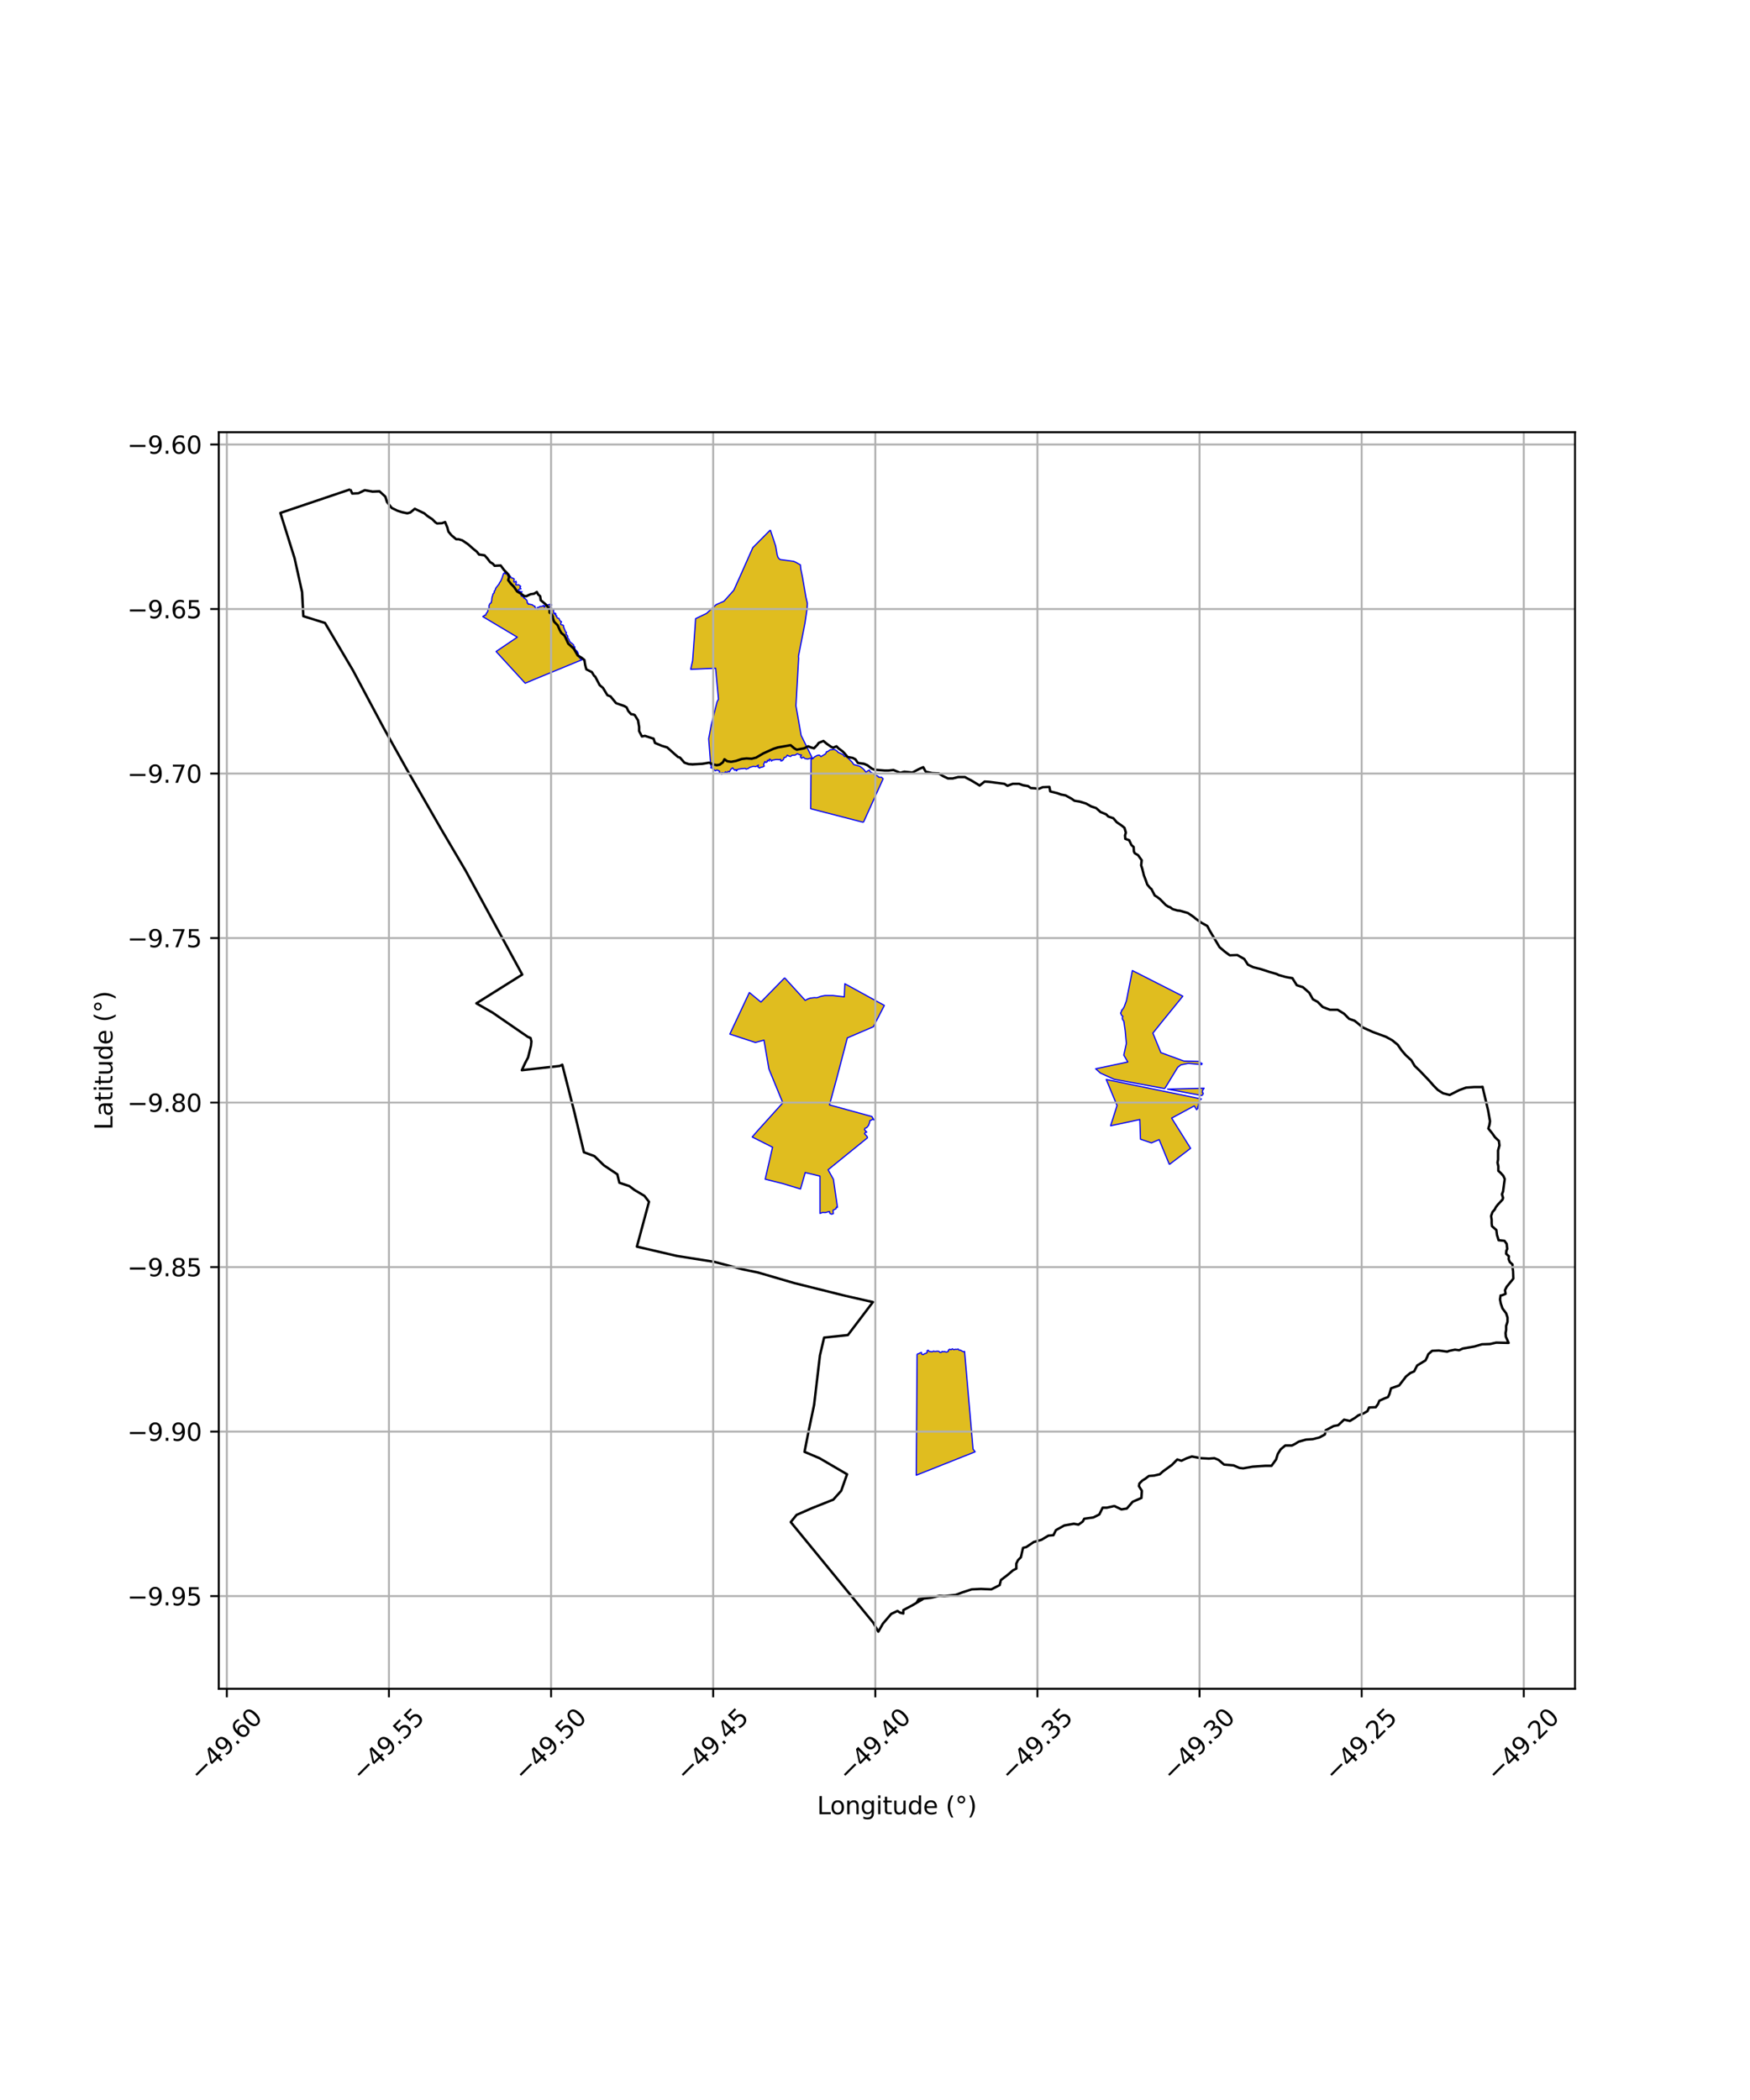 <?xml version="1.0" encoding="utf-8" standalone="no"?>
<!DOCTYPE svg PUBLIC "-//W3C//DTD SVG 1.1//EN"
  "http://www.w3.org/Graphics/SVG/1.1/DTD/svg11.dtd">
<svg xmlns:xlink="http://www.w3.org/1999/xlink" width="720pt" height="864pt" viewBox="0 0 720 864" xmlns="http://www.w3.org/2000/svg" version="1.1">
 <defs>
  <style type="text/css">*{stroke-linejoin: round; stroke-linecap: butt}</style>
 </defs>
 <g id="figure_1">
  <g id="patch_1">
   <path d="M 0 864 
L 720 864 
L 720 0 
L 0 0 
z
" style="fill: #ffffff"/>
  </g>
  <g id="axes_1">
   <g id="patch_2">
    <path d="M 90 694.815 
L 648 694.815 
L 648 177.825 
L 90 177.825 
z
" style="fill: #ffffff"/>
   </g>
   <g id="PatchCollection_1">
    <path d="M 207.073 236.243 
L 207.156 236.02 
L 207.454 235.774 
L 207.572 235.61 
L 207.736 235.915 
L 207.961 236.144 
L 208.231 236.103 
L 208.12 235.494 
L 208.594 235.625 
L 208.721 235.843 
L 209.059 236.23 
L 209.521 236.305 
L 209.245 236.471 
L 208.955 236.62 
L 208.878 236.929 
L 209.182 237.253 
L 209.643 237.09 
L 210.086 237.134 
L 210.144 237.485 
L 210.353 237.75 
L 210.79 237.782 
L 211.118 237.953 
L 211.555 238.218 
L 211.545 238.56 
L 211.428 238.93 
L 211.412 239.301 
L 211.545 239.525 
L 211.903 239.408 
L 212.309 239.126 
L 212.454 239.719 
L 212.278 240.077 
L 212.192 240.537 
L 212.555 240.713 
L 212.858 240.573 
L 213.39 240.599 
L 213.858 240.919 
L 214.221 241.236 
L 213.914 241.674 
L 214.092 241.964 
L 214.34 242.236 
L 213.989 242.321 
L 213.52 242.441 
L 213.24 242.752 
L 213.263 243.248 
L 213.802 243.204 
L 214.171 243.494 
L 214.783 243.445 
L 214.532 243.824 
L 214.395 244.27 
L 214.336 244.813 
L 214.449 245.188 
L 214.929 245.39 
L 215.315 245.607 
L 215.726 245.672 
L 215.491 245.971 
L 215.7 246.196 
L 215.963 246.198 
L 216.293 246.542 
L 216.695 246.94 
L 216.91 247.364 
L 216.892 247.71 
L 216.958 248.155 
L 217.276 248.156 
L 217.35 248.608 
L 217.686 248.553 
L 218.044 248.611 
L 218.473 248.727 
L 218.861 248.773 
L 219.217 248.977 
L 219.535 249.273 
L 220.086 249.43 
L 220.159 249.904 
L 220.366 250.298 
L 220.74 250.542 
L 221.262 250.679 
L 221.322 250.392 
L 221.037 250.01 
L 221.543 249.878 
L 221.908 249.7 
L 222.358 249.472 
L 222.698 249.598 
L 222.918 249.476 
L 223.253 249.341 
L 223.673 249.069 
L 223.755 249.464 
L 223.923 249.795 
L 224.16 249.659 
L 224.179 249.344 
L 224.764 249.085 
L 225.174 248.964 
L 225.674 248.777 
L 226.305 248.662 
L 226.611 248.59 
L 226.881 248.684 
L 227.002 249.004 
L 226.501 249.205 
L 226.257 249.354 
L 226.274 249.722 
L 226.602 249.858 
L 226.907 250.009 
L 226.809 250.244 
L 227.027 250.699 
L 227.464 250.641 
L 227.77 250.803 
L 227.767 251.241 
L 227.72 251.55 
L 227.788 251.939 
L 227.911 252.473 
L 228.288 252.632 
L 228.371 252.23 
L 228.715 252.599 
L 228.597 253.165 
L 228.773 253.425 
L 229.067 253.363 
L 229.078 253.72 
L 229.146 254.041 
L 229.389 254.268 
L 229.95 254.415 
L 230.19 254.976 
L 230.449 255.461 
L 231.038 255.836 
L 230.741 256.317 
L 230.675 256.769 
L 230.894 257.047 
L 231.357 257.077 
L 231.822 257.345 
L 231.879 257.603 
L 231.907 258.225 
L 232.132 258.384 
L 232.161 258.768 
L 232.538 259.419 
L 232.516 259.725 
L 233.057 260.253 
L 232.822 260.856 
L 233.138 261.178 
L 233.378 261.441 
L 233.587 261.783 
L 233.521 262.342 
L 233.824 262.724 
L 234.132 263.152 
L 234.287 263.711 
L 234.696 264.287 
L 235.2 264.627 
L 235.753 265.102 
L 236.051 265.39 
L 236.008 265.793 
L 236.209 266.093 
L 236.491 266.138 
L 236.436 266.685 
L 236.625 267.112 
L 236.769 267.416 
L 237.102 267.666 
L 237.444 267.942 
L 237.72 268.426 
L 237.854 268.801 
L 237.98 269.35 
L 238.098 270.029 
L 238.242 270.437 
L 238.53 270.719 
L 238.624 270.942 
L 238.911 271.003 
L 239.137 271.143 
L 239.48 270.853 
L 239.715 270.929 
L 239.897 271.245 
L 219.386 279.7 
L 216.088 281.108 
L 204.115 268.05 
L 212.83 262.152 
L 198.629 253.684 
L 199.003 253.443 
L 199.358 253.169 
L 199.915 253.034 
L 199.972 252.559 
L 200.325 252.055 
L 200.5 251.83 
L 200.757 251.316 
L 200.677 250.832 
L 200.842 250.501 
L 201.245 250.017 
L 201.133 249.325 
L 201.368 248.776 
L 201.62 248.294 
L 202.123 248.002 
L 202.104 247.577 
L 202.314 247.052 
L 202.326 246.403 
L 202.451 245.63 
L 202.718 244.937 
L 202.803 244.447 
L 203.064 244.103 
L 203.408 243.795 
L 203.332 243.287 
L 203.733 242.789 
L 203.9 242.166 
L 204.185 241.671 
L 204.517 241.343 
L 204.824 240.868 
L 205.274 240.364 
L 205.559 239.714 
L 205.886 239.255 
L 206.156 238.761 
L 206.524 237.92 
L 206.772 237.162 
L 207.073 236.243 
" clip-path="url(#pbe53416400)" style="fill: #e0bd1f; stroke: #0000ff; stroke-width: 0.5"/>
    <path d="M 316.944 218.04 
L 319.13 224.663 
L 319.7 228.05 
L 320.011 229.14 
L 320.447 229.812 
L 321.017 230.213 
L 326.573 230.961 
L 327.58 231.423 
L 329.255 232.392 
L 329.308 232.363 
L 329.329 232.583 
L 329.47 234.053 
L 330.17 237.519 
L 331.595 245.762 
L 332.172 248.257 
L 332.013 250.7 
L 331.184 256.407 
L 328.505 270.002 
L 328.574 270.899 
L 327.478 290.381 
L 329.61 302.567 
L 334.238 311.978 
L 333.468 311.941 
L 332.308 312.311 
L 331.135 312.086 
L 330.498 311.494 
L 329.799 311.953 
L 329.31 311.412 
L 329.751 310.631 
L 329.68 310.558 
L 329.084 310.591 
L 328.905 310.477 
L 328.036 310.097 
L 327.16 310.685 
L 326.389 310.729 
L 325.923 310.705 
L 325.249 311.247 
L 324.465 311.014 
L 323.919 310.703 
L 323.336 311.534 
L 322.654 311.636 
L 322.366 312.403 
L 321.826 312.976 
L 321.223 313.061 
L 321.232 312.456 
L 320.393 312.554 
L 319.744 312.48 
L 319.072 312.522 
L 317.706 312.773 
L 317.438 313.142 
L 316.948 312.403 
L 316.489 312.38 
L 316.439 313.134 
L 316.112 312.834 
L 315.694 312.869 
L 315.676 313.402 
L 315.167 313.702 
L 314.728 313.296 
L 314.168 314.477 
L 314.411 315.227 
L 313.815 315.559 
L 313.085 315.697 
L 313.033 315.677 
L 312.491 316.005 
L 311.763 315.498 
L 312.06 314.771 
L 310.928 315.428 
L 309.983 315.285 
L 309.287 315.495 
L 308.411 315.744 
L 308.041 316.087 
L 306.999 316.446 
L 306.61 316.136 
L 304.798 316.288 
L 304.414 316.373 
L 303.597 316.481 
L 302.977 317.171 
L 302.856 316.613 
L 302.26 316.887 
L 301.403 315.929 
L 300.644 316.571 
L 300.076 317.605 
L 299.497 317.361 
L 299.028 318.253 
L 298.584 317.515 
L 297.753 318.17 
L 297.024 317.875 
L 297.194 318.29 
L 296.896 318.492 
L 295.924 317.773 
L 296.062 317.323 
L 295.648 317.047 
L 294.969 316.813 
L 294.269 317.118 
L 293.439 316.336 
L 293.057 316.076 
L 292.44 315.857 
L 292.667 315.478 
L 292.545 314.971 
L 292.393 314.659 
L 291.565 303.949 
L 292.644 298.215 
L 293.814 293.537 
L 295.014 288.773 
L 295.596 287.645 
L 294.425 274.927 
L 284.168 275.376 
L 284.964 271.82 
L 285.97 258.015 
L 286.192 254.529 
L 290.71 252.367 
L 294.646 248.772 
L 297.855 247.361 
L 301.902 242.851 
L 305.003 235.97 
L 309.728 225.309 
L 316.944 218.04 
" clip-path="url(#pbe53416400)" style="fill: #e0bd1f; stroke: #0000ff; stroke-width: 0.5"/>
    <path d="M 322.825 402.31 
L 331.293 411.589 
L 332.367 411.011 
L 333.349 410.666 
L 335.022 410.46 
L 336.111 410.498 
L 337.707 409.924 
L 339.298 409.603 
L 342.776 409.6 
L 347.354 410.124 
L 347.582 404.739 
L 363.848 413.656 
L 359.317 422.44 
L 348.62 427.02 
L 344.484 442.807 
L 343.031 448.141 
L 341.276 454.593 
L 358.72 459.376 
L 359.57 460.769 
L 359.042 460.488 
L 358.556 460.826 
L 357.93 461.044 
L 357.735 461.943 
L 357.303 463.071 
L 356.533 463.988 
L 355.879 464.164 
L 355.696 464.835 
L 356.616 465.814 
L 355.956 465.963 
L 355.699 466.409 
L 356.831 467.699 
L 356.893 468.136 
L 346.996 476.161 
L 340.697 481.276 
L 342.897 485.217 
L 344.558 496.746 
L 344.066 496.673 
L 343.982 497.298 
L 342.73 497.936 
L 342.863 499.319 
L 342.156 499.562 
L 341.422 499.245 
L 341.35 498.501 
L 340.697 498.58 
L 339.614 498.903 
L 338.365 498.862 
L 337.366 499.251 
L 337.355 483.893 
L 331.293 482.422 
L 329.35 489.193 
L 322.142 486.987 
L 314.816 485.155 
L 317.854 472.006 
L 309.48 467.786 
L 311.594 465.342 
L 322.07 453.741 
L 316.622 440.471 
L 316.352 439.818 
L 314.309 427.93 
L 310.784 428.911 
L 300.275 425.454 
L 308.305 408.359 
L 313.071 412.28 
L 322.825 402.31 
" clip-path="url(#pbe53416400)" style="fill: #e0bd1f; stroke: #0000ff; stroke-width: 0.5"/>
    <path d="M 355.236 338.341 
L 333.544 332.734 
L 333.682 312.186 
L 334.344 312.182 
L 335.151 311.373 
L 336.234 310.813 
L 337.071 310.663 
L 337.787 311.29 
L 338.709 310.725 
L 339.424 310.314 
L 339.824 309.929 
L 339.985 309.356 
L 340.611 309.166 
L 341.489 308.509 
L 342.076 308.477 
L 343.012 308.304 
L 343.788 308.599 
L 344.566 309.171 
L 344.768 309.511 
L 345.412 309.781 
L 346.916 310.542 
L 347.448 311.233 
L 348.244 311.155 
L 349.02 312.008 
L 350.434 313.402 
L 351.267 314.557 
L 353.704 315.244 
L 354.996 316.2 
L 355.502 316.673 
L 356.27 317.714 
L 357.132 317.084 
L 357.728 316.804 
L 357.945 317.494 
L 359.137 318.239 
L 360.368 318.932 
L 361.241 319.383 
L 361.544 319.782 
L 362.683 319.789 
L 363.347 320.432 
L 355.236 338.341 
" clip-path="url(#pbe53416400)" style="fill: #e0bd1f; stroke: #0000ff; stroke-width: 0.5"/>
    <path d="M 377.312 557.086 
L 377.96 556.946 
L 378.522 556.608 
L 379.139 556.441 
L 379.2 557.12 
L 379.832 557.344 
L 380.315 556.98 
L 380.953 556.795 
L 381.487 556.431 
L 381.407 555.788 
L 381.853 555.509 
L 382.343 556.05 
L 382.929 556.106 
L 383.488 556.191 
L 384.092 555.886 
L 384.619 556.066 
L 385.332 555.973 
L 385.942 555.928 
L 386.351 556.045 
L 386.803 556.462 
L 387.312 556.354 
L 387.604 556.022 
L 388.054 556.147 
L 388.656 556.09 
L 389.391 556.317 
L 390.152 556.014 
L 390.229 555.446 
L 390.738 555.082 
L 391.279 555.305 
L 391.818 554.941 
L 392.431 555.299 
L 393.044 555.113 
L 393.619 555.161 
L 394.261 555.027 
L 394.547 555.479 
L 395.18 555.478 
L 395.754 555.844 
L 396.292 556.131 
L 396.856 556.045 
L 400.343 596.176 
L 401.183 597.322 
L 376.976 606.944 
L 377.312 557.086 
" clip-path="url(#pbe53416400)" style="fill: #e0bd1f; stroke: #0000ff; stroke-width: 0.5"/>
    <path d="M 479.203 447.879 
L 458.364 444.039 
L 452.764 441.511 
L 450.777 439.73 
L 464.019 436.932 
L 462.356 434.116 
L 463.406 429.315 
L 462.935 424.078 
L 462.454 420.779 
L 462.535 420.698 
L 462.344 420.47 
L 462.404 420.112 
L 462.24 419.942 
L 461.841 419.472 
L 461.935 419.368 
L 461.847 419.16 
L 461.747 419.122 
L 461.772 418.573 
L 461.973 418.171 
L 461.458 417.734 
L 461.04 416.824 
L 461.243 416.447 
L 461.477 415.869 
L 461.654 415.676 
L 461.486 415.551 
L 461.756 415.4 
L 462.194 414.811 
L 462.6 414.065 
L 462.625 413.945 
L 463.443 411.755 
L 465.895 399.315 
L 486.645 409.86 
L 477.825 420.71 
L 474.329 425.054 
L 477.622 433.083 
L 487.082 436.552 
L 493.217 436.706 
L 493.88 437.054 
L 493.761 437.238 
L 493.639 437.46 
L 494.131 437.465 
L 494.584 437.547 
L 494.273 437.756 
L 494.465 437.95 
L 494.084 437.994 
L 488.913 437.484 
L 485.861 438.106 
L 484.547 439.126 
L 479.203 447.879 
" clip-path="url(#pbe53416400)" style="fill: #e0bd1f; stroke: #0000ff; stroke-width: 0.5"/>
    <path d="M 481.11 479.1 
L 476.908 468.874 
L 473.741 470.227 
L 469.233 468.698 
L 468.954 460.609 
L 456.94 463.175 
L 459.583 454.849 
L 455.138 444.126 
L 493.879 452.072 
L 494.229 452.143 
L 493.588 452.793 
L 493.334 453.352 
L 493.208 454.091 
L 493.094 454.436 
L 493.08 455.032 
L 492.734 455.385 
L 492.862 455.902 
L 492.331 456.578 
L 491.36 455.001 
L 482.049 460.021 
L 489.844 472.452 
L 481.11 479.1 
" clip-path="url(#pbe53416400)" style="fill: #e0bd1f; stroke: #0000ff; stroke-width: 0.5"/>
    <path d="M 494.584 450.745 
L 480.39 448.102 
L 495.411 447.716 
L 495.279 447.887 
L 495.075 448.301 
L 494.89 448.266 
L 494.678 449.219 
L 494.744 449.596 
L 495.027 449.681 
L 494.973 450.174 
L 494.586 450.723 
L 494.584 450.745 
" clip-path="url(#pbe53416400)" style="fill: #e0bd1f; stroke: #0000ff; stroke-width: 0.5"/>
   </g>
   <g id="PatchCollection_2">
    <path d="M 144.129 201.325 
L 144.929 203.065 
L 147.445 202.949 
L 150.076 201.673 
L 153.278 202.253 
L 156.137 202.137 
L 158.539 204.342 
L 159.225 206.547 
L 161.169 208.984 
L 163.571 210.145 
L 165.401 210.725 
L 167.574 211.189 
L 168.832 210.841 
L 170.661 209.332 
L 174.55 211.189 
L 175.922 212.35 
L 177.867 213.626 
L 179.125 214.903 
L 179.811 215.367 
L 181.869 215.251 
L 183.127 214.787 
L 184.042 216.992 
L 184.5 218.733 
L 185.758 220.242 
L 187.702 221.866 
L 188.731 221.866 
L 190.218 222.331 
L 192.62 223.955 
L 194.564 225.696 
L 196.165 226.973 
L 197.08 228.133 
L 199.367 228.481 
L 200.511 229.758 
L 201.655 231.267 
L 202.798 231.963 
L 203.485 232.775 
L 206.001 232.659 
L 207.373 234.516 
L 208.745 235.909 
L 209.546 237.07 
L 209.088 238.694 
L 210.118 240.087 
L 211.49 241.48 
L 212.748 243.337 
L 214.349 244.265 
L 215.607 245.193 
L 216.522 245.309 
L 218.238 244.497 
L 219.725 244.265 
L 220.868 243.569 
L 221.44 244.613 
L 222.241 245.309 
L 222.469 246.934 
L 224.528 248.675 
L 225.328 249.603 
L 226.129 250.88 
L 226.129 252.041 
L 226.815 252.505 
L 227.387 253.549 
L 227.501 254.362 
L 227.959 255.754 
L 229.446 257.263 
L 230.246 259.12 
L 230.932 260.397 
L 232.19 261.441 
L 232.648 262.254 
L 233.792 264.807 
L 236.079 266.896 
L 237.68 269.681 
L 239.281 270.609 
L 240.425 271.538 
L 240.768 273.627 
L 241.225 275.368 
L 243.513 276.528 
L 244.428 278.037 
L 244.885 278.385 
L 246.715 281.867 
L 248.087 283.027 
L 249.917 286.045 
L 251.175 286.509 
L 253.463 289.294 
L 256.779 290.455 
L 257.808 291.035 
L 258.495 292.544 
L 259.638 293.821 
L 260.439 293.937 
L 261.125 294.169 
L 262.497 296.374 
L 262.955 299.043 
L 262.955 300.784 
L 264.099 302.989 
L 265.357 302.757 
L 268.902 303.917 
L 269.474 305.658 
L 272.219 306.819 
L 274.506 307.515 
L 277.365 310.068 
L 278.966 311.461 
L 279.767 311.693 
L 281.597 313.782 
L 283.312 314.362 
L 284.913 314.478 
L 289.03 314.246 
L 291.775 313.782 
L 293.376 314.478 
L 294.863 314.827 
L 296.121 314.594 
L 297.379 313.666 
L 298.065 312.389 
L 299.209 313.202 
L 300.81 313.434 
L 302.754 313.086 
L 305.156 312.273 
L 307.1 312.041 
L 309.273 312.157 
L 311.103 311.693 
L 314.077 309.952 
L 318.194 308.095 
L 320.024 307.515 
L 325.284 306.587 
L 326.771 307.863 
L 327.8 308.443 
L 330.888 307.863 
L 332.49 307.051 
L 333.633 307.515 
L 334.891 307.863 
L 336.264 306.471 
L 336.835 305.658 
L 338.78 304.846 
L 340.152 306.006 
L 341.982 307.283 
L 342.782 307.631 
L 344.155 307.051 
L 344.955 307.863 
L 346.671 309.14 
L 347.471 309.952 
L 348.729 311.461 
L 350.788 311.809 
L 351.932 312.389 
L 352.961 313.898 
L 355.477 314.246 
L 356.849 314.827 
L 358.679 316.219 
L 359.823 316.683 
L 364.055 317.032 
L 365.541 317.032 
L 367.6 316.799 
L 370.345 317.96 
L 372.06 317.496 
L 375.377 317.844 
L 378.007 316.451 
L 379.837 315.639 
L 380.866 317.496 
L 383.497 318.076 
L 386.242 318.192 
L 387.843 319.237 
L 390.016 320.281 
L 391.96 320.281 
L 394.247 319.701 
L 396.992 319.701 
L 397.793 320.165 
L 399.622 321.093 
L 403.053 323.182 
L 405.112 321.558 
L 406.942 321.674 
L 413.232 322.486 
L 414.49 323.299 
L 416.663 322.486 
L 419.293 322.486 
L 420.895 323.066 
L 422.953 323.415 
L 424.097 324.227 
L 425.927 324.343 
L 427.299 324.575 
L 429.015 323.879 
L 431.759 323.763 
L 432.102 325.62 
L 434.962 326.316 
L 436.563 326.896 
L 438.393 327.244 
L 440.909 328.637 
L 442.052 329.449 
L 444.225 329.798 
L 446.856 330.61 
L 448.914 331.771 
L 450.973 332.467 
L 452.803 334.092 
L 455.09 335.02 
L 456.005 335.949 
L 458.064 336.645 
L 459.436 338.27 
L 461.494 339.662 
L 462.638 340.591 
L 463.21 342.564 
L 462.867 343.724 
L 462.981 345.117 
L 464.582 345.697 
L 465.497 347.67 
L 466.412 348.483 
L 466.527 350.339 
L 466.87 351.036 
L 468.242 351.848 
L 469.729 353.937 
L 469.5 356.026 
L 469.958 357.419 
L 470.644 360.204 
L 471.33 361.945 
L 472.016 363.918 
L 473.16 365.311 
L 473.732 365.775 
L 475.104 368.444 
L 475.905 368.908 
L 477.277 369.953 
L 479.679 372.39 
L 480.594 372.97 
L 481.509 373.318 
L 482.423 374.015 
L 484.368 374.595 
L 485.511 374.711 
L 488.714 375.639 
L 491.115 377.264 
L 491.916 377.961 
L 494.203 379.585 
L 496.719 380.978 
L 497.749 382.951 
L 501.751 389.682 
L 503.924 391.539 
L 505.983 393.048 
L 509.071 392.932 
L 511.93 394.556 
L 513.417 396.878 
L 515.59 397.922 
L 518.792 398.734 
L 522.337 399.895 
L 525.196 400.707 
L 526.111 401.172 
L 529.085 401.984 
L 531.715 402.448 
L 533.545 405.35 
L 536.061 406.162 
L 538.692 408.483 
L 540.178 411.152 
L 542.123 412.197 
L 544.181 414.286 
L 547.155 415.446 
L 550.357 415.446 
L 552.987 417.071 
L 555.046 419.16 
L 557.333 419.973 
L 560.764 422.758 
L 564.881 424.615 
L 570.257 426.588 
L 572.773 427.98 
L 575.06 429.837 
L 576.661 432.158 
L 578.377 434.131 
L 580.664 436.22 
L 582.036 438.541 
L 584.095 440.514 
L 587.983 444.576 
L 589.813 446.665 
L 591.529 448.406 
L 593.702 449.799 
L 596.447 450.495 
L 600.335 448.522 
L 603.194 447.478 
L 606.511 447.246 
L 609.256 447.246 
L 609.942 447.129 
L 612.229 456.762 
L 613.03 461.288 
L 612.801 462.797 
L 612.343 464.306 
L 613.945 466.279 
L 615.088 467.903 
L 616.689 469.412 
L 616.918 471.269 
L 616.346 473.358 
L 616.346 477.072 
L 616.117 478.348 
L 616.461 479.857 
L 616.461 481.714 
L 617.49 482.642 
L 618.519 483.803 
L 619.091 485.08 
L 618.405 490.186 
L 617.947 491.346 
L 618.405 492.855 
L 618.176 493.552 
L 616.232 495.641 
L 615.431 496.685 
L 614.974 497.613 
L 614.059 498.658 
L 613.487 500.283 
L 613.716 501.908 
L 613.716 503.3 
L 613.83 504.461 
L 615.66 506.086 
L 615.889 508.058 
L 616.575 510.263 
L 618.977 510.496 
L 619.892 511.772 
L 620.12 513.861 
L 619.777 514.558 
L 619.663 515.834 
L 620.807 516.879 
L 620.692 518.039 
L 621.15 519.2 
L 622.293 520.244 
L 622.293 521.405 
L 622.522 523.03 
L 622.636 526.047 
L 619.892 529.413 
L 619.205 530.805 
L 619.434 532.314 
L 618.062 532.894 
L 617.376 533.01 
L 617.147 534.635 
L 617.49 536.376 
L 618.176 538.349 
L 619.663 540.322 
L 620.235 542.063 
L 620.235 543.803 
L 619.663 545.544 
L 619.663 547.169 
L 619.434 548.446 
L 619.548 549.954 
L 620.692 552.508 
L 615.546 552.392 
L 613.03 552.972 
L 609.713 553.088 
L 606.511 554.016 
L 601.822 554.829 
L 600.335 555.525 
L 598.619 555.293 
L 596.332 555.757 
L 595.417 556.105 
L 591.986 555.641 
L 589.241 555.757 
L 587.64 557.15 
L 587.183 558.31 
L 586.497 559.703 
L 583.066 561.792 
L 581.808 564.229 
L 580.207 564.925 
L 578.491 566.318 
L 575.632 570.032 
L 572.315 571.192 
L 571.629 573.63 
L 571.057 574.79 
L 569.57 575.37 
L 567.512 576.299 
L 566.94 577.692 
L 566.025 578.968 
L 563.28 579.084 
L 562.594 580.593 
L 560.993 581.521 
L 558.82 582.334 
L 557.448 583.378 
L 555.387 584.622 
L 552.986 584.1 
L 550.584 586.363 
L 548.697 586.711 
L 545.437 588.452 
L 545.094 590.193 
L 542.864 591.411 
L 540.119 592.108 
L 537.375 592.282 
L 534.287 593.152 
L 532.914 594.023 
L 531.542 594.719 
L 528.797 594.719 
L 526.91 596.286 
L 525.709 598.201 
L 525.023 600.464 
L 523.136 603.075 
L 520.563 603.075 
L 515.416 603.423 
L 511.471 604.12 
L 509.927 603.945 
L 507.525 602.901 
L 503.579 602.553 
L 501.349 600.638 
L 499.634 599.942 
L 497.404 600.116 
L 494.144 599.942 
L 490.37 599.245 
L 488.312 599.942 
L 486.081 600.986 
L 484.366 600.464 
L 482.136 602.727 
L 478.533 605.338 
L 477.161 606.557 
L 474.931 607.079 
L 472.701 607.253 
L 471.328 608.297 
L 469.956 609.168 
L 468.755 610.386 
L 468.583 611.431 
L 469.784 613.346 
L 469.613 616.305 
L 466.01 617.872 
L 463.608 620.657 
L 461.378 621.006 
L 458.462 619.613 
L 455.374 620.309 
L 453.659 620.309 
L 452.286 623.095 
L 449.885 624.313 
L 446.11 624.835 
L 445.424 626.054 
L 443.709 627.273 
L 441.822 626.924 
L 437.876 627.621 
L 434.445 629.536 
L 433.416 631.625 
L 431.357 631.799 
L 428.441 633.54 
L 425.353 634.41 
L 422.265 636.499 
L 420.893 636.847 
L 420.035 640.677 
L 418.834 641.895 
L 418.148 643.288 
L 418.148 645.377 
L 416.776 646.073 
L 414.545 647.988 
L 411.801 650.077 
L 411.286 652.166 
L 407.855 653.907 
L 403.566 653.733 
L 399.792 653.907 
L 396.018 655.126 
L 393.273 656.17 
L 388.47 656.693 
L 386.583 656.518 
L 382.98 657.389 
L 378.005 657.911 
L 377.148 659.304 
L 379.721 657.911 
L 375.261 660.522 
L 371.658 662.437 
L 371.658 663.83 
L 370.286 663.482 
L 369.256 662.785 
L 366.683 664.004 
L 363.252 668.008 
L 361.365 671.315 
L 359.307 667.66 
L 325.34 626.228 
L 327.742 623.269 
L 334.089 620.483 
L 342.838 617.002 
L 346.097 613.346 
L 348.499 606.557 
L 337.177 599.942 
L 331.001 597.33 
L 332.716 588.626 
L 334.947 578.007 
L 337.348 557.639 
L 339.064 550.328 
L 348.842 549.283 
L 359.135 535.705 
L 347.641 533.094 
L 326.712 527.871 
L 311.787 523.519 
L 305.783 522.301 
L 293.946 519.167 
L 278.507 516.73 
L 262.038 512.9 
L 267.013 494.447 
L 265.126 492.01 
L 261.009 489.573 
L 258.95 488.006 
L 254.833 486.614 
L 253.975 483.132 
L 248.486 479.476 
L 244.54 475.646 
L 240.251 474.08 
L 236.306 457.542 
L 231.331 438.045 
L 230.302 438.567 
L 214.691 440.308 
L 216.063 437.348 
L 217.264 435.085 
L 218.465 430.211 
L 218.636 428.47 
L 218.293 427.077 
L 217.092 426.555 
L 202.682 416.632 
L 195.992 412.803 
L 214.862 400.965 
L 191.531 358.14 
L 181.582 341.254 
L 167.171 316.187 
L 157.736 299.301 
L 145.213 275.799 
L 133.719 256.302 
L 124.799 253.517 
L 124.284 243.594 
L 121.196 229.667 
L 115.364 211.041 
L 144.129 201.325 
L 144.129 201.325 
" clip-path="url(#pbe53416400)" style="fill: none; stroke: #000000"/>
   </g>
   <g id="matplotlib.axis_1">
    <g id="xtick_1">
     <g id="line2d_1">
      <path d="M 93.322 694.815 
L 93.322 177.825 
" clip-path="url(#pbe53416400)" style="fill: none; stroke: #b0b0b0; stroke-width: 0.8; stroke-linecap: square"/>
     </g>
     <g id="line2d_2">
      <defs>
       <path id="m79c04f640a" d="M 0 0 
L 0 3.5 
" style="stroke: #000000; stroke-width: 0.8"/>
      </defs>
      <g>
       <use xlink:href="#m79c04f640a" x="93.322" y="694.815" style="stroke: #000000; stroke-width: 0.8"/>
      </g>
     </g>
     <g id="text_1">
      <!-- −49.60 -->
      <g transform="translate(82.189 733.356) rotate(-45) scale(0.1 -0.1)">
       <defs>
        <path id="DejaVuSans-2212" d="M 678 2272 
L 4684 2272 
L 4684 1741 
L 678 1741 
L 678 2272 
z
" transform="scale(0.016)"/>
        <path id="DejaVuSans-34" d="M 2419 4116 
L 825 1625 
L 2419 1625 
L 2419 4116 
z
M 2253 4666 
L 3047 4666 
L 3047 1625 
L 3713 1625 
L 3713 1100 
L 3047 1100 
L 3047 0 
L 2419 0 
L 2419 1100 
L 313 1100 
L 313 1709 
L 2253 4666 
z
" transform="scale(0.016)"/>
        <path id="DejaVuSans-39" d="M 703 97 
L 703 672 
Q 941 559 1184 500 
Q 1428 441 1663 441 
Q 2288 441 2617 861 
Q 2947 1281 2994 2138 
Q 2813 1869 2534 1725 
Q 2256 1581 1919 1581 
Q 1219 1581 811 2004 
Q 403 2428 403 3163 
Q 403 3881 828 4315 
Q 1253 4750 1959 4750 
Q 2769 4750 3195 4129 
Q 3622 3509 3622 2328 
Q 3622 1225 3098 567 
Q 2575 -91 1691 -91 
Q 1453 -91 1209 -44 
Q 966 3 703 97 
z
M 1959 2075 
Q 2384 2075 2632 2365 
Q 2881 2656 2881 3163 
Q 2881 3666 2632 3958 
Q 2384 4250 1959 4250 
Q 1534 4250 1286 3958 
Q 1038 3666 1038 3163 
Q 1038 2656 1286 2365 
Q 1534 2075 1959 2075 
z
" transform="scale(0.016)"/>
        <path id="DejaVuSans-2e" d="M 684 794 
L 1344 794 
L 1344 0 
L 684 0 
L 684 794 
z
" transform="scale(0.016)"/>
        <path id="DejaVuSans-36" d="M 2113 2584 
Q 1688 2584 1439 2293 
Q 1191 2003 1191 1497 
Q 1191 994 1439 701 
Q 1688 409 2113 409 
Q 2538 409 2786 701 
Q 3034 994 3034 1497 
Q 3034 2003 2786 2293 
Q 2538 2584 2113 2584 
z
M 3366 4563 
L 3366 3988 
Q 3128 4100 2886 4159 
Q 2644 4219 2406 4219 
Q 1781 4219 1451 3797 
Q 1122 3375 1075 2522 
Q 1259 2794 1537 2939 
Q 1816 3084 2150 3084 
Q 2853 3084 3261 2657 
Q 3669 2231 3669 1497 
Q 3669 778 3244 343 
Q 2819 -91 2113 -91 
Q 1303 -91 875 529 
Q 447 1150 447 2328 
Q 447 3434 972 4092 
Q 1497 4750 2381 4750 
Q 2619 4750 2861 4703 
Q 3103 4656 3366 4563 
z
" transform="scale(0.016)"/>
        <path id="DejaVuSans-30" d="M 2034 4250 
Q 1547 4250 1301 3770 
Q 1056 3291 1056 2328 
Q 1056 1369 1301 889 
Q 1547 409 2034 409 
Q 2525 409 2770 889 
Q 3016 1369 3016 2328 
Q 3016 3291 2770 3770 
Q 2525 4250 2034 4250 
z
M 2034 4750 
Q 2819 4750 3233 4129 
Q 3647 3509 3647 2328 
Q 3647 1150 3233 529 
Q 2819 -91 2034 -91 
Q 1250 -91 836 529 
Q 422 1150 422 2328 
Q 422 3509 836 4129 
Q 1250 4750 2034 4750 
z
" transform="scale(0.016)"/>
       </defs>
       <use xlink:href="#DejaVuSans-2212"/>
       <use xlink:href="#DejaVuSans-34" transform="translate(83.789 0)"/>
       <use xlink:href="#DejaVuSans-39" transform="translate(147.412 0)"/>
       <use xlink:href="#DejaVuSans-2e" transform="translate(211.035 0)"/>
       <use xlink:href="#DejaVuSans-36" transform="translate(242.822 0)"/>
       <use xlink:href="#DejaVuSans-30" transform="translate(306.445 0)"/>
      </g>
     </g>
    </g>
    <g id="xtick_2">
     <g id="line2d_3">
      <path d="M 160.023 694.815 
L 160.023 177.825 
" clip-path="url(#pbe53416400)" style="fill: none; stroke: #b0b0b0; stroke-width: 0.8; stroke-linecap: square"/>
     </g>
     <g id="line2d_4">
      <g>
       <use xlink:href="#m79c04f640a" x="160.023" y="694.815" style="stroke: #000000; stroke-width: 0.8"/>
      </g>
     </g>
     <g id="text_2">
      <!-- −49.55 -->
      <g transform="translate(148.89 733.356) rotate(-45) scale(0.1 -0.1)">
       <defs>
        <path id="DejaVuSans-35" d="M 691 4666 
L 3169 4666 
L 3169 4134 
L 1269 4134 
L 1269 2991 
Q 1406 3038 1543 3061 
Q 1681 3084 1819 3084 
Q 2600 3084 3056 2656 
Q 3513 2228 3513 1497 
Q 3513 744 3044 326 
Q 2575 -91 1722 -91 
Q 1428 -91 1123 -41 
Q 819 9 494 109 
L 494 744 
Q 775 591 1075 516 
Q 1375 441 1709 441 
Q 2250 441 2565 725 
Q 2881 1009 2881 1497 
Q 2881 1984 2565 2268 
Q 2250 2553 1709 2553 
Q 1456 2553 1204 2497 
Q 953 2441 691 2322 
L 691 4666 
z
" transform="scale(0.016)"/>
       </defs>
       <use xlink:href="#DejaVuSans-2212"/>
       <use xlink:href="#DejaVuSans-34" transform="translate(83.789 0)"/>
       <use xlink:href="#DejaVuSans-39" transform="translate(147.412 0)"/>
       <use xlink:href="#DejaVuSans-2e" transform="translate(211.035 0)"/>
       <use xlink:href="#DejaVuSans-35" transform="translate(242.822 0)"/>
       <use xlink:href="#DejaVuSans-35" transform="translate(306.445 0)"/>
      </g>
     </g>
    </g>
    <g id="xtick_3">
     <g id="line2d_5">
      <path d="M 226.724 694.815 
L 226.724 177.825 
" clip-path="url(#pbe53416400)" style="fill: none; stroke: #b0b0b0; stroke-width: 0.8; stroke-linecap: square"/>
     </g>
     <g id="line2d_6">
      <g>
       <use xlink:href="#m79c04f640a" x="226.724" y="694.815" style="stroke: #000000; stroke-width: 0.8"/>
      </g>
     </g>
     <g id="text_3">
      <!-- −49.50 -->
      <g transform="translate(215.591 733.356) rotate(-45) scale(0.1 -0.1)">
       <use xlink:href="#DejaVuSans-2212"/>
       <use xlink:href="#DejaVuSans-34" transform="translate(83.789 0)"/>
       <use xlink:href="#DejaVuSans-39" transform="translate(147.412 0)"/>
       <use xlink:href="#DejaVuSans-2e" transform="translate(211.035 0)"/>
       <use xlink:href="#DejaVuSans-35" transform="translate(242.822 0)"/>
       <use xlink:href="#DejaVuSans-30" transform="translate(306.445 0)"/>
      </g>
     </g>
    </g>
    <g id="xtick_4">
     <g id="line2d_7">
      <path d="M 293.425 694.815 
L 293.425 177.825 
" clip-path="url(#pbe53416400)" style="fill: none; stroke: #b0b0b0; stroke-width: 0.8; stroke-linecap: square"/>
     </g>
     <g id="line2d_8">
      <g>
       <use xlink:href="#m79c04f640a" x="293.425" y="694.815" style="stroke: #000000; stroke-width: 0.8"/>
      </g>
     </g>
     <g id="text_4">
      <!-- −49.45 -->
      <g transform="translate(282.292 733.356) rotate(-45) scale(0.1 -0.1)">
       <use xlink:href="#DejaVuSans-2212"/>
       <use xlink:href="#DejaVuSans-34" transform="translate(83.789 0)"/>
       <use xlink:href="#DejaVuSans-39" transform="translate(147.412 0)"/>
       <use xlink:href="#DejaVuSans-2e" transform="translate(211.035 0)"/>
       <use xlink:href="#DejaVuSans-34" transform="translate(242.822 0)"/>
       <use xlink:href="#DejaVuSans-35" transform="translate(306.445 0)"/>
      </g>
     </g>
    </g>
    <g id="xtick_5">
     <g id="line2d_9">
      <path d="M 360.126 694.815 
L 360.126 177.825 
" clip-path="url(#pbe53416400)" style="fill: none; stroke: #b0b0b0; stroke-width: 0.8; stroke-linecap: square"/>
     </g>
     <g id="line2d_10">
      <g>
       <use xlink:href="#m79c04f640a" x="360.126" y="694.815" style="stroke: #000000; stroke-width: 0.8"/>
      </g>
     </g>
     <g id="text_5">
      <!-- −49.40 -->
      <g transform="translate(348.993 733.356) rotate(-45) scale(0.1 -0.1)">
       <use xlink:href="#DejaVuSans-2212"/>
       <use xlink:href="#DejaVuSans-34" transform="translate(83.789 0)"/>
       <use xlink:href="#DejaVuSans-39" transform="translate(147.412 0)"/>
       <use xlink:href="#DejaVuSans-2e" transform="translate(211.035 0)"/>
       <use xlink:href="#DejaVuSans-34" transform="translate(242.822 0)"/>
       <use xlink:href="#DejaVuSans-30" transform="translate(306.445 0)"/>
      </g>
     </g>
    </g>
    <g id="xtick_6">
     <g id="line2d_11">
      <path d="M 426.827 694.815 
L 426.827 177.825 
" clip-path="url(#pbe53416400)" style="fill: none; stroke: #b0b0b0; stroke-width: 0.8; stroke-linecap: square"/>
     </g>
     <g id="line2d_12">
      <g>
       <use xlink:href="#m79c04f640a" x="426.827" y="694.815" style="stroke: #000000; stroke-width: 0.8"/>
      </g>
     </g>
     <g id="text_6">
      <!-- −49.35 -->
      <g transform="translate(415.693 733.356) rotate(-45) scale(0.1 -0.1)">
       <defs>
        <path id="DejaVuSans-33" d="M 2597 2516 
Q 3050 2419 3304 2112 
Q 3559 1806 3559 1356 
Q 3559 666 3084 287 
Q 2609 -91 1734 -91 
Q 1441 -91 1130 -33 
Q 819 25 488 141 
L 488 750 
Q 750 597 1062 519 
Q 1375 441 1716 441 
Q 2309 441 2620 675 
Q 2931 909 2931 1356 
Q 2931 1769 2642 2001 
Q 2353 2234 1838 2234 
L 1294 2234 
L 1294 2753 
L 1863 2753 
Q 2328 2753 2575 2939 
Q 2822 3125 2822 3475 
Q 2822 3834 2567 4026 
Q 2313 4219 1838 4219 
Q 1578 4219 1281 4162 
Q 984 4106 628 3988 
L 628 4550 
Q 988 4650 1302 4700 
Q 1616 4750 1894 4750 
Q 2613 4750 3031 4423 
Q 3450 4097 3450 3541 
Q 3450 3153 3228 2886 
Q 3006 2619 2597 2516 
z
" transform="scale(0.016)"/>
       </defs>
       <use xlink:href="#DejaVuSans-2212"/>
       <use xlink:href="#DejaVuSans-34" transform="translate(83.789 0)"/>
       <use xlink:href="#DejaVuSans-39" transform="translate(147.412 0)"/>
       <use xlink:href="#DejaVuSans-2e" transform="translate(211.035 0)"/>
       <use xlink:href="#DejaVuSans-33" transform="translate(242.822 0)"/>
       <use xlink:href="#DejaVuSans-35" transform="translate(306.445 0)"/>
      </g>
     </g>
    </g>
    <g id="xtick_7">
     <g id="line2d_13">
      <path d="M 493.527 694.815 
L 493.527 177.825 
" clip-path="url(#pbe53416400)" style="fill: none; stroke: #b0b0b0; stroke-width: 0.8; stroke-linecap: square"/>
     </g>
     <g id="line2d_14">
      <g>
       <use xlink:href="#m79c04f640a" x="493.527" y="694.815" style="stroke: #000000; stroke-width: 0.8"/>
      </g>
     </g>
     <g id="text_7">
      <!-- −49.30 -->
      <g transform="translate(482.394 733.356) rotate(-45) scale(0.1 -0.1)">
       <use xlink:href="#DejaVuSans-2212"/>
       <use xlink:href="#DejaVuSans-34" transform="translate(83.789 0)"/>
       <use xlink:href="#DejaVuSans-39" transform="translate(147.412 0)"/>
       <use xlink:href="#DejaVuSans-2e" transform="translate(211.035 0)"/>
       <use xlink:href="#DejaVuSans-33" transform="translate(242.822 0)"/>
       <use xlink:href="#DejaVuSans-30" transform="translate(306.445 0)"/>
      </g>
     </g>
    </g>
    <g id="xtick_8">
     <g id="line2d_15">
      <path d="M 560.228 694.815 
L 560.228 177.825 
" clip-path="url(#pbe53416400)" style="fill: none; stroke: #b0b0b0; stroke-width: 0.8; stroke-linecap: square"/>
     </g>
     <g id="line2d_16">
      <g>
       <use xlink:href="#m79c04f640a" x="560.228" y="694.815" style="stroke: #000000; stroke-width: 0.8"/>
      </g>
     </g>
     <g id="text_8">
      <!-- −49.25 -->
      <g transform="translate(549.095 733.356) rotate(-45) scale(0.1 -0.1)">
       <defs>
        <path id="DejaVuSans-32" d="M 1228 531 
L 3431 531 
L 3431 0 
L 469 0 
L 469 531 
Q 828 903 1448 1529 
Q 2069 2156 2228 2338 
Q 2531 2678 2651 2914 
Q 2772 3150 2772 3378 
Q 2772 3750 2511 3984 
Q 2250 4219 1831 4219 
Q 1534 4219 1204 4116 
Q 875 4013 500 3803 
L 500 4441 
Q 881 4594 1212 4672 
Q 1544 4750 1819 4750 
Q 2544 4750 2975 4387 
Q 3406 4025 3406 3419 
Q 3406 3131 3298 2873 
Q 3191 2616 2906 2266 
Q 2828 2175 2409 1742 
Q 1991 1309 1228 531 
z
" transform="scale(0.016)"/>
       </defs>
       <use xlink:href="#DejaVuSans-2212"/>
       <use xlink:href="#DejaVuSans-34" transform="translate(83.789 0)"/>
       <use xlink:href="#DejaVuSans-39" transform="translate(147.412 0)"/>
       <use xlink:href="#DejaVuSans-2e" transform="translate(211.035 0)"/>
       <use xlink:href="#DejaVuSans-32" transform="translate(242.822 0)"/>
       <use xlink:href="#DejaVuSans-35" transform="translate(306.445 0)"/>
      </g>
     </g>
    </g>
    <g id="xtick_9">
     <g id="line2d_17">
      <path d="M 626.929 694.815 
L 626.929 177.825 
" clip-path="url(#pbe53416400)" style="fill: none; stroke: #b0b0b0; stroke-width: 0.8; stroke-linecap: square"/>
     </g>
     <g id="line2d_18">
      <g>
       <use xlink:href="#m79c04f640a" x="626.929" y="694.815" style="stroke: #000000; stroke-width: 0.8"/>
      </g>
     </g>
     <g id="text_9">
      <!-- −49.20 -->
      <g transform="translate(615.796 733.356) rotate(-45) scale(0.1 -0.1)">
       <use xlink:href="#DejaVuSans-2212"/>
       <use xlink:href="#DejaVuSans-34" transform="translate(83.789 0)"/>
       <use xlink:href="#DejaVuSans-39" transform="translate(147.412 0)"/>
       <use xlink:href="#DejaVuSans-2e" transform="translate(211.035 0)"/>
       <use xlink:href="#DejaVuSans-32" transform="translate(242.822 0)"/>
       <use xlink:href="#DejaVuSans-30" transform="translate(306.445 0)"/>
      </g>
     </g>
    </g>
    <g id="text_10">
     <!-- Longitude (°) -->
     <g transform="translate(336.14 746.425) scale(0.1 -0.1)">
      <defs>
       <path id="DejaVuSans-4c" d="M 628 4666 
L 1259 4666 
L 1259 531 
L 3531 531 
L 3531 0 
L 628 0 
L 628 4666 
z
" transform="scale(0.016)"/>
       <path id="DejaVuSans-6f" d="M 1959 3097 
Q 1497 3097 1228 2736 
Q 959 2375 959 1747 
Q 959 1119 1226 758 
Q 1494 397 1959 397 
Q 2419 397 2687 759 
Q 2956 1122 2956 1747 
Q 2956 2369 2687 2733 
Q 2419 3097 1959 3097 
z
M 1959 3584 
Q 2709 3584 3137 3096 
Q 3566 2609 3566 1747 
Q 3566 888 3137 398 
Q 2709 -91 1959 -91 
Q 1206 -91 779 398 
Q 353 888 353 1747 
Q 353 2609 779 3096 
Q 1206 3584 1959 3584 
z
" transform="scale(0.016)"/>
       <path id="DejaVuSans-6e" d="M 3513 2113 
L 3513 0 
L 2938 0 
L 2938 2094 
Q 2938 2591 2744 2837 
Q 2550 3084 2163 3084 
Q 1697 3084 1428 2787 
Q 1159 2491 1159 1978 
L 1159 0 
L 581 0 
L 581 3500 
L 1159 3500 
L 1159 2956 
Q 1366 3272 1645 3428 
Q 1925 3584 2291 3584 
Q 2894 3584 3203 3211 
Q 3513 2838 3513 2113 
z
" transform="scale(0.016)"/>
       <path id="DejaVuSans-67" d="M 2906 1791 
Q 2906 2416 2648 2759 
Q 2391 3103 1925 3103 
Q 1463 3103 1205 2759 
Q 947 2416 947 1791 
Q 947 1169 1205 825 
Q 1463 481 1925 481 
Q 2391 481 2648 825 
Q 2906 1169 2906 1791 
z
M 3481 434 
Q 3481 -459 3084 -895 
Q 2688 -1331 1869 -1331 
Q 1566 -1331 1297 -1286 
Q 1028 -1241 775 -1147 
L 775 -588 
Q 1028 -725 1275 -790 
Q 1522 -856 1778 -856 
Q 2344 -856 2625 -561 
Q 2906 -266 2906 331 
L 2906 616 
Q 2728 306 2450 153 
Q 2172 0 1784 0 
Q 1141 0 747 490 
Q 353 981 353 1791 
Q 353 2603 747 3093 
Q 1141 3584 1784 3584 
Q 2172 3584 2450 3431 
Q 2728 3278 2906 2969 
L 2906 3500 
L 3481 3500 
L 3481 434 
z
" transform="scale(0.016)"/>
       <path id="DejaVuSans-69" d="M 603 3500 
L 1178 3500 
L 1178 0 
L 603 0 
L 603 3500 
z
M 603 4863 
L 1178 4863 
L 1178 4134 
L 603 4134 
L 603 4863 
z
" transform="scale(0.016)"/>
       <path id="DejaVuSans-74" d="M 1172 4494 
L 1172 3500 
L 2356 3500 
L 2356 3053 
L 1172 3053 
L 1172 1153 
Q 1172 725 1289 603 
Q 1406 481 1766 481 
L 2356 481 
L 2356 0 
L 1766 0 
Q 1100 0 847 248 
Q 594 497 594 1153 
L 594 3053 
L 172 3053 
L 172 3500 
L 594 3500 
L 594 4494 
L 1172 4494 
z
" transform="scale(0.016)"/>
       <path id="DejaVuSans-75" d="M 544 1381 
L 544 3500 
L 1119 3500 
L 1119 1403 
Q 1119 906 1312 657 
Q 1506 409 1894 409 
Q 2359 409 2629 706 
Q 2900 1003 2900 1516 
L 2900 3500 
L 3475 3500 
L 3475 0 
L 2900 0 
L 2900 538 
Q 2691 219 2414 64 
Q 2138 -91 1772 -91 
Q 1169 -91 856 284 
Q 544 659 544 1381 
z
M 1991 3584 
L 1991 3584 
z
" transform="scale(0.016)"/>
       <path id="DejaVuSans-64" d="M 2906 2969 
L 2906 4863 
L 3481 4863 
L 3481 0 
L 2906 0 
L 2906 525 
Q 2725 213 2448 61 
Q 2172 -91 1784 -91 
Q 1150 -91 751 415 
Q 353 922 353 1747 
Q 353 2572 751 3078 
Q 1150 3584 1784 3584 
Q 2172 3584 2448 3432 
Q 2725 3281 2906 2969 
z
M 947 1747 
Q 947 1113 1208 752 
Q 1469 391 1925 391 
Q 2381 391 2643 752 
Q 2906 1113 2906 1747 
Q 2906 2381 2643 2742 
Q 2381 3103 1925 3103 
Q 1469 3103 1208 2742 
Q 947 2381 947 1747 
z
" transform="scale(0.016)"/>
       <path id="DejaVuSans-65" d="M 3597 1894 
L 3597 1613 
L 953 1613 
Q 991 1019 1311 708 
Q 1631 397 2203 397 
Q 2534 397 2845 478 
Q 3156 559 3463 722 
L 3463 178 
Q 3153 47 2828 -22 
Q 2503 -91 2169 -91 
Q 1331 -91 842 396 
Q 353 884 353 1716 
Q 353 2575 817 3079 
Q 1281 3584 2069 3584 
Q 2775 3584 3186 3129 
Q 3597 2675 3597 1894 
z
M 3022 2063 
Q 3016 2534 2758 2815 
Q 2500 3097 2075 3097 
Q 1594 3097 1305 2825 
Q 1016 2553 972 2059 
L 3022 2063 
z
" transform="scale(0.016)"/>
       <path id="DejaVuSans-20" transform="scale(0.016)"/>
       <path id="DejaVuSans-28" d="M 1984 4856 
Q 1566 4138 1362 3434 
Q 1159 2731 1159 2009 
Q 1159 1288 1364 580 
Q 1569 -128 1984 -844 
L 1484 -844 
Q 1016 -109 783 600 
Q 550 1309 550 2009 
Q 550 2706 781 3412 
Q 1013 4119 1484 4856 
L 1984 4856 
z
" transform="scale(0.016)"/>
       <path id="DejaVuSans-b0" d="M 1600 4347 
Q 1350 4347 1178 4173 
Q 1006 4000 1006 3750 
Q 1006 3503 1178 3333 
Q 1350 3163 1600 3163 
Q 1850 3163 2022 3333 
Q 2194 3503 2194 3750 
Q 2194 3997 2020 4172 
Q 1847 4347 1600 4347 
z
M 1600 4750 
Q 1800 4750 1984 4673 
Q 2169 4597 2303 4453 
Q 2447 4313 2519 4134 
Q 2591 3956 2591 3750 
Q 2591 3338 2302 3052 
Q 2013 2766 1594 2766 
Q 1172 2766 890 3047 
Q 609 3328 609 3750 
Q 609 4169 896 4459 
Q 1184 4750 1600 4750 
z
" transform="scale(0.016)"/>
       <path id="DejaVuSans-29" d="M 513 4856 
L 1013 4856 
Q 1481 4119 1714 3412 
Q 1947 2706 1947 2009 
Q 1947 1309 1714 600 
Q 1481 -109 1013 -844 
L 513 -844 
Q 928 -128 1133 580 
Q 1338 1288 1338 2009 
Q 1338 2731 1133 3434 
Q 928 4138 513 4856 
z
" transform="scale(0.016)"/>
      </defs>
      <use xlink:href="#DejaVuSans-4c"/>
      <use xlink:href="#DejaVuSans-6f" transform="translate(53.963 0)"/>
      <use xlink:href="#DejaVuSans-6e" transform="translate(115.145 0)"/>
      <use xlink:href="#DejaVuSans-67" transform="translate(178.523 0)"/>
      <use xlink:href="#DejaVuSans-69" transform="translate(242 0)"/>
      <use xlink:href="#DejaVuSans-74" transform="translate(269.783 0)"/>
      <use xlink:href="#DejaVuSans-75" transform="translate(308.992 0)"/>
      <use xlink:href="#DejaVuSans-64" transform="translate(372.371 0)"/>
      <use xlink:href="#DejaVuSans-65" transform="translate(435.848 0)"/>
      <use xlink:href="#DejaVuSans-20" transform="translate(497.371 0)"/>
      <use xlink:href="#DejaVuSans-28" transform="translate(529.158 0)"/>
      <use xlink:href="#DejaVuSans-b0" transform="translate(568.172 0)"/>
      <use xlink:href="#DejaVuSans-29" transform="translate(618.172 0)"/>
     </g>
    </g>
   </g>
   <g id="matplotlib.axis_2">
    <g id="ytick_1">
     <g id="line2d_19">
      <path d="M 90 656.685 
L 648 656.685 
" clip-path="url(#pbe53416400)" style="fill: none; stroke: #b0b0b0; stroke-width: 0.8; stroke-linecap: square"/>
     </g>
     <g id="line2d_20">
      <defs>
       <path id="mfb74ef8f01" d="M 0 0 
L -3.5 0 
" style="stroke: #000000; stroke-width: 0.8"/>
      </defs>
      <g>
       <use xlink:href="#mfb74ef8f01" x="90" y="656.685" style="stroke: #000000; stroke-width: 0.8"/>
      </g>
     </g>
     <g id="text_11">
      <!-- −9.95 -->
      <g transform="translate(52.355 660.484) scale(0.1 -0.1)">
       <use xlink:href="#DejaVuSans-2212"/>
       <use xlink:href="#DejaVuSans-39" transform="translate(83.789 0)"/>
       <use xlink:href="#DejaVuSans-2e" transform="translate(147.412 0)"/>
       <use xlink:href="#DejaVuSans-39" transform="translate(179.199 0)"/>
       <use xlink:href="#DejaVuSans-35" transform="translate(242.822 0)"/>
      </g>
     </g>
    </g>
    <g id="ytick_2">
     <g id="line2d_21">
      <path d="M 90 588.999 
L 648 588.999 
" clip-path="url(#pbe53416400)" style="fill: none; stroke: #b0b0b0; stroke-width: 0.8; stroke-linecap: square"/>
     </g>
     <g id="line2d_22">
      <g>
       <use xlink:href="#mfb74ef8f01" x="90" y="588.999" style="stroke: #000000; stroke-width: 0.8"/>
      </g>
     </g>
     <g id="text_12">
      <!-- −9.90 -->
      <g transform="translate(52.355 592.798) scale(0.1 -0.1)">
       <use xlink:href="#DejaVuSans-2212"/>
       <use xlink:href="#DejaVuSans-39" transform="translate(83.789 0)"/>
       <use xlink:href="#DejaVuSans-2e" transform="translate(147.412 0)"/>
       <use xlink:href="#DejaVuSans-39" transform="translate(179.199 0)"/>
       <use xlink:href="#DejaVuSans-30" transform="translate(242.822 0)"/>
      </g>
     </g>
    </g>
    <g id="ytick_3">
     <g id="line2d_23">
      <path d="M 90 521.313 
L 648 521.313 
" clip-path="url(#pbe53416400)" style="fill: none; stroke: #b0b0b0; stroke-width: 0.8; stroke-linecap: square"/>
     </g>
     <g id="line2d_24">
      <g>
       <use xlink:href="#mfb74ef8f01" x="90" y="521.313" style="stroke: #000000; stroke-width: 0.8"/>
      </g>
     </g>
     <g id="text_13">
      <!-- −9.85 -->
      <g transform="translate(52.355 525.112) scale(0.1 -0.1)">
       <defs>
        <path id="DejaVuSans-38" d="M 2034 2216 
Q 1584 2216 1326 1975 
Q 1069 1734 1069 1313 
Q 1069 891 1326 650 
Q 1584 409 2034 409 
Q 2484 409 2743 651 
Q 3003 894 3003 1313 
Q 3003 1734 2745 1975 
Q 2488 2216 2034 2216 
z
M 1403 2484 
Q 997 2584 770 2862 
Q 544 3141 544 3541 
Q 544 4100 942 4425 
Q 1341 4750 2034 4750 
Q 2731 4750 3128 4425 
Q 3525 4100 3525 3541 
Q 3525 3141 3298 2862 
Q 3072 2584 2669 2484 
Q 3125 2378 3379 2068 
Q 3634 1759 3634 1313 
Q 3634 634 3220 271 
Q 2806 -91 2034 -91 
Q 1263 -91 848 271 
Q 434 634 434 1313 
Q 434 1759 690 2068 
Q 947 2378 1403 2484 
z
M 1172 3481 
Q 1172 3119 1398 2916 
Q 1625 2713 2034 2713 
Q 2441 2713 2670 2916 
Q 2900 3119 2900 3481 
Q 2900 3844 2670 4047 
Q 2441 4250 2034 4250 
Q 1625 4250 1398 4047 
Q 1172 3844 1172 3481 
z
" transform="scale(0.016)"/>
       </defs>
       <use xlink:href="#DejaVuSans-2212"/>
       <use xlink:href="#DejaVuSans-39" transform="translate(83.789 0)"/>
       <use xlink:href="#DejaVuSans-2e" transform="translate(147.412 0)"/>
       <use xlink:href="#DejaVuSans-38" transform="translate(179.199 0)"/>
       <use xlink:href="#DejaVuSans-35" transform="translate(242.822 0)"/>
      </g>
     </g>
    </g>
    <g id="ytick_4">
     <g id="line2d_25">
      <path d="M 90 453.627 
L 648 453.627 
" clip-path="url(#pbe53416400)" style="fill: none; stroke: #b0b0b0; stroke-width: 0.8; stroke-linecap: square"/>
     </g>
     <g id="line2d_26">
      <g>
       <use xlink:href="#mfb74ef8f01" x="90" y="453.627" style="stroke: #000000; stroke-width: 0.8"/>
      </g>
     </g>
     <g id="text_14">
      <!-- −9.80 -->
      <g transform="translate(52.355 457.426) scale(0.1 -0.1)">
       <use xlink:href="#DejaVuSans-2212"/>
       <use xlink:href="#DejaVuSans-39" transform="translate(83.789 0)"/>
       <use xlink:href="#DejaVuSans-2e" transform="translate(147.412 0)"/>
       <use xlink:href="#DejaVuSans-38" transform="translate(179.199 0)"/>
       <use xlink:href="#DejaVuSans-30" transform="translate(242.822 0)"/>
      </g>
     </g>
    </g>
    <g id="ytick_5">
     <g id="line2d_27">
      <path d="M 90 385.941 
L 648 385.941 
" clip-path="url(#pbe53416400)" style="fill: none; stroke: #b0b0b0; stroke-width: 0.8; stroke-linecap: square"/>
     </g>
     <g id="line2d_28">
      <g>
       <use xlink:href="#mfb74ef8f01" x="90" y="385.941" style="stroke: #000000; stroke-width: 0.8"/>
      </g>
     </g>
     <g id="text_15">
      <!-- −9.75 -->
      <g transform="translate(52.355 389.74) scale(0.1 -0.1)">
       <defs>
        <path id="DejaVuSans-37" d="M 525 4666 
L 3525 4666 
L 3525 4397 
L 1831 0 
L 1172 0 
L 2766 4134 
L 525 4134 
L 525 4666 
z
" transform="scale(0.016)"/>
       </defs>
       <use xlink:href="#DejaVuSans-2212"/>
       <use xlink:href="#DejaVuSans-39" transform="translate(83.789 0)"/>
       <use xlink:href="#DejaVuSans-2e" transform="translate(147.412 0)"/>
       <use xlink:href="#DejaVuSans-37" transform="translate(179.199 0)"/>
       <use xlink:href="#DejaVuSans-35" transform="translate(242.822 0)"/>
      </g>
     </g>
    </g>
    <g id="ytick_6">
     <g id="line2d_29">
      <path d="M 90 318.255 
L 648 318.255 
" clip-path="url(#pbe53416400)" style="fill: none; stroke: #b0b0b0; stroke-width: 0.8; stroke-linecap: square"/>
     </g>
     <g id="line2d_30">
      <g>
       <use xlink:href="#mfb74ef8f01" x="90" y="318.255" style="stroke: #000000; stroke-width: 0.8"/>
      </g>
     </g>
     <g id="text_16">
      <!-- −9.70 -->
      <g transform="translate(52.355 322.054) scale(0.1 -0.1)">
       <use xlink:href="#DejaVuSans-2212"/>
       <use xlink:href="#DejaVuSans-39" transform="translate(83.789 0)"/>
       <use xlink:href="#DejaVuSans-2e" transform="translate(147.412 0)"/>
       <use xlink:href="#DejaVuSans-37" transform="translate(179.199 0)"/>
       <use xlink:href="#DejaVuSans-30" transform="translate(242.822 0)"/>
      </g>
     </g>
    </g>
    <g id="ytick_7">
     <g id="line2d_31">
      <path d="M 90 250.569 
L 648 250.569 
" clip-path="url(#pbe53416400)" style="fill: none; stroke: #b0b0b0; stroke-width: 0.8; stroke-linecap: square"/>
     </g>
     <g id="line2d_32">
      <g>
       <use xlink:href="#mfb74ef8f01" x="90" y="250.569" style="stroke: #000000; stroke-width: 0.8"/>
      </g>
     </g>
     <g id="text_17">
      <!-- −9.65 -->
      <g transform="translate(52.355 254.368) scale(0.1 -0.1)">
       <use xlink:href="#DejaVuSans-2212"/>
       <use xlink:href="#DejaVuSans-39" transform="translate(83.789 0)"/>
       <use xlink:href="#DejaVuSans-2e" transform="translate(147.412 0)"/>
       <use xlink:href="#DejaVuSans-36" transform="translate(179.199 0)"/>
       <use xlink:href="#DejaVuSans-35" transform="translate(242.822 0)"/>
      </g>
     </g>
    </g>
    <g id="ytick_8">
     <g id="line2d_33">
      <path d="M 90 182.883 
L 648 182.883 
" clip-path="url(#pbe53416400)" style="fill: none; stroke: #b0b0b0; stroke-width: 0.8; stroke-linecap: square"/>
     </g>
     <g id="line2d_34">
      <g>
       <use xlink:href="#mfb74ef8f01" x="90" y="182.883" style="stroke: #000000; stroke-width: 0.8"/>
      </g>
     </g>
     <g id="text_18">
      <!-- −9.60 -->
      <g transform="translate(52.355 186.682) scale(0.1 -0.1)">
       <use xlink:href="#DejaVuSans-2212"/>
       <use xlink:href="#DejaVuSans-39" transform="translate(83.789 0)"/>
       <use xlink:href="#DejaVuSans-2e" transform="translate(147.412 0)"/>
       <use xlink:href="#DejaVuSans-36" transform="translate(179.199 0)"/>
       <use xlink:href="#DejaVuSans-30" transform="translate(242.822 0)"/>
      </g>
     </g>
    </g>
    <g id="text_19">
     <!-- Latitude (°) -->
     <g transform="translate(46.275 464.89) rotate(-90) scale(0.1 -0.1)">
      <defs>
       <path id="DejaVuSans-61" d="M 2194 1759 
Q 1497 1759 1228 1600 
Q 959 1441 959 1056 
Q 959 750 1161 570 
Q 1363 391 1709 391 
Q 2188 391 2477 730 
Q 2766 1069 2766 1631 
L 2766 1759 
L 2194 1759 
z
M 3341 1997 
L 3341 0 
L 2766 0 
L 2766 531 
Q 2569 213 2275 61 
Q 1981 -91 1556 -91 
Q 1019 -91 701 211 
Q 384 513 384 1019 
Q 384 1609 779 1909 
Q 1175 2209 1959 2209 
L 2766 2209 
L 2766 2266 
Q 2766 2663 2505 2880 
Q 2244 3097 1772 3097 
Q 1472 3097 1187 3025 
Q 903 2953 641 2809 
L 641 3341 
Q 956 3463 1253 3523 
Q 1550 3584 1831 3584 
Q 2591 3584 2966 3190 
Q 3341 2797 3341 1997 
z
" transform="scale(0.016)"/>
      </defs>
      <use xlink:href="#DejaVuSans-4c"/>
      <use xlink:href="#DejaVuSans-61" transform="translate(55.713 0)"/>
      <use xlink:href="#DejaVuSans-74" transform="translate(116.992 0)"/>
      <use xlink:href="#DejaVuSans-69" transform="translate(156.201 0)"/>
      <use xlink:href="#DejaVuSans-74" transform="translate(183.984 0)"/>
      <use xlink:href="#DejaVuSans-75" transform="translate(223.193 0)"/>
      <use xlink:href="#DejaVuSans-64" transform="translate(286.572 0)"/>
      <use xlink:href="#DejaVuSans-65" transform="translate(350.049 0)"/>
      <use xlink:href="#DejaVuSans-20" transform="translate(411.572 0)"/>
      <use xlink:href="#DejaVuSans-28" transform="translate(443.359 0)"/>
      <use xlink:href="#DejaVuSans-b0" transform="translate(482.373 0)"/>
      <use xlink:href="#DejaVuSans-29" transform="translate(532.373 0)"/>
     </g>
    </g>
   </g>
   <g id="patch_3">
    <path d="M 90 694.815 
L 90 177.825 
" style="fill: none; stroke: #000000; stroke-width: 0.8; stroke-linejoin: miter; stroke-linecap: square"/>
   </g>
   <g id="patch_4">
    <path d="M 648 694.815 
L 648 177.825 
" style="fill: none; stroke: #000000; stroke-width: 0.8; stroke-linejoin: miter; stroke-linecap: square"/>
   </g>
   <g id="patch_5">
    <path d="M 90 694.815 
L 648 694.815 
" style="fill: none; stroke: #000000; stroke-width: 0.8; stroke-linejoin: miter; stroke-linecap: square"/>
   </g>
   <g id="patch_6">
    <path d="M 90 177.825 
L 648 177.825 
" style="fill: none; stroke: #000000; stroke-width: 0.8; stroke-linejoin: miter; stroke-linecap: square"/>
   </g>
  </g>
 </g>
 <defs>
  <clipPath id="pbe53416400">
   <rect x="90" y="177.825" width="558" height="516.99"/>
  </clipPath>
 </defs>
</svg>
